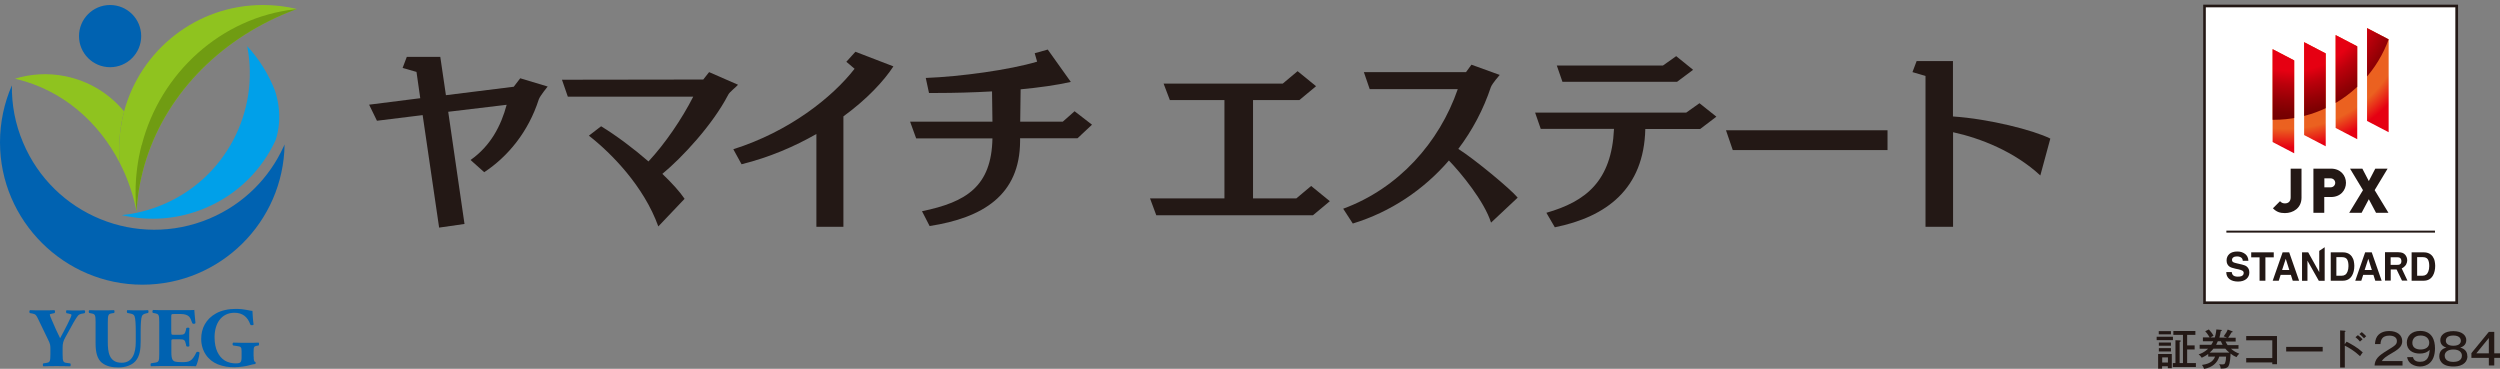 <?xml version="1.0" encoding="UTF-8"?>
<svg id="_レイヤー_2" data-name="レイヤー 2" xmlns="http://www.w3.org/2000/svg" xmlns:xlink="http://www.w3.org/1999/xlink" viewBox="0 0 239.56 35.34">
  <rect x="0" y="0" width="239.56" height="35.34" fill="#808080" stroke="none"/>
  <defs>
    <style>
      .cls-1 {
        fill: url(#_名称未設定グラデーション_6);
      }

      .cls-2 {
        fill: #fff;
      }

      .cls-3 {
        fill: none;
      }

      .cls-4 {
        fill: #8fc31f;
      }

      .cls-5 {
        fill: url(#_名称未設定グラデーション_3);
      }

      .cls-6 {
        fill: #709c12;
      }

      .cls-7 {
        fill: #231815;
      }

      .cls-8 {
        fill: #00a0e9;
      }

      .cls-9 {
        fill: #0062b1;
      }

      .cls-10 {
        clip-path: url(#clippath);
      }
    </style>
    <clipPath id="clippath">
      <path class="cls-3" d="M219.84,14.69l-2.07-1.08V4.71l2.07,1.08v8.9ZM222.86,14.02l-2.07-1.08V4.04l2.07,1.08v8.9ZM225.88,13.34l-2.07-1.08V3.36l2.07,1.08v8.9ZM228.89,12.67l-2.07-1.08V2.69l2.07,1.08v8.9Z"/>
    </clipPath>
    <radialGradient id="_名称未設定グラデーション_6" data-name="名称未設定グラデーション 6" cx="209.64" cy="-5.1" fx="209.64" fy="-5.1" r="17.85" gradientTransform="translate(9.49 4.1) rotate(.48)" gradientUnits="userSpaceOnUse">
      <stop offset=".65" stop-color="#eb6120"/>
      <stop offset=".75" stop-color="#e60012"/>
    </radialGradient>
    <radialGradient id="_名称未設定グラデーション_3" data-name="名称未設定グラデーション 3" cx="210.15" cy="-6.16" fx="210.15" fy="-6.16" r="11.86" gradientTransform="translate(9.52 5.84)" gradientUnits="userSpaceOnUse">
      <stop offset=".6" stop-color="#e60012"/>
      <stop offset=".71" stop-color="#bb000b"/>
      <stop offset=".84" stop-color="#940005"/>
      <stop offset=".94" stop-color="#7b0001"/>
      <stop offset="1" stop-color="#730000"/>
    </radialGradient>
  </defs>
  <g id="_レイヤー_1-2" data-name="レイヤー 1">
    <g>
      <rect class="cls-2" x="211.25" y=".6" width="24.14" height="28.39"/>
      <g>
        <g>
          <path class="cls-7" d="M235.54,29.13h-24.42V.45h24.42v28.68ZM211.37,28.88h23.91V.7h-23.91v28.18Z"/>
          <g>
            <g>
              <g>
                <path class="cls-7" d="M213.85,26.06c.02.12.05.22.1.28.09.11.25.17.48.17.13,0,.24-.01.33-.04.16-.06.24-.16.24-.32,0-.09-.04-.16-.12-.21-.08-.05-.2-.09-.37-.13l-.29-.06c-.28-.06-.48-.13-.59-.21-.18-.13-.27-.32-.27-.59,0-.24.09-.45.26-.61.18-.16.44-.24.78-.24.29,0,.53.08.73.23.2.15.31.37.32.66h-.54c0-.16-.08-.28-.22-.35-.09-.05-.2-.07-.33-.07-.15,0-.27.03-.35.09-.09.06-.13.14-.13.25,0,.1.04.17.13.22.06.03.17.07.36.11l.47.11c.21.05.36.11.46.2.16.13.24.31.24.56s-.09.45-.28.62c-.19.16-.46.25-.8.25s-.63-.08-.83-.24c-.2-.16-.3-.38-.3-.67h.53Z"/>
                <path class="cls-7" d="M218.73,24.18h.63l.95,2.72h-.61l-.18-.56h-.98l-.18.56h-.58l.95-2.72ZM218.69,25.87h.68l-.34-1.07-.35,1.07Z"/>
                <path class="cls-7" d="M220.59,24.18h.59l1.06,1.9v-2.04l.52-.35v3.22h-.56l-1.09-1.93v1.93h-.52v-2.72Z"/>
                <path class="cls-7" d="M224.9,24.24c.19.06.34.18.46.34.09.14.16.28.19.44.03.16.05.31.05.45,0,.36-.07.67-.21.92-.19.34-.49.51-.9.51h-1.15v-2.72h1.15c.17,0,.3.02.41.06ZM223.88,24.65v1.77h.52c.26,0,.45-.13.55-.4.06-.15.09-.32.09-.52,0-.28-.04-.49-.13-.64-.09-.15-.26-.22-.51-.22h-.52Z"/>
                <path class="cls-7" d="M226.64,24.18h.63l.95,2.72h-.61l-.18-.56h-.98l-.18.56h-.58l.95-2.72ZM226.6,25.87h.68l-.34-1.07-.35,1.07Z"/>
                <path class="cls-7" d="M232.65,24.24c.19.06.34.18.46.34.09.14.16.28.19.44.03.16.05.31.05.45,0,.36-.07.67-.21.92-.19.34-.49.51-.9.51h-1.15v-2.72h1.15c.17,0,.3.02.41.06ZM231.62,24.65v1.77h.52c.26,0,.45-.13.55-.4.06-.15.09-.32.09-.52,0-.28-.04-.49-.13-.64-.09-.15-.26-.22-.51-.22h-.52Z"/>
                <path class="cls-7" d="M217.88,24.18v.48h-.8v2.24h-.56v-2.24h-.8v-.48h2.17Z"/>
              </g>
              <path class="cls-7" d="M230.69,26.89l-.55-1.17c.32-.15.43-.39.43-.39.06-.12.1-.25.1-.38,0-.11-.02-.2-.05-.29-.03-.08-.08-.16-.13-.23-.07-.08-.15-.15-.25-.19-.1-.04-.24-.07-.42-.07h-1.28v2.72h.55v-1.07h.56s.52,1.07.52,1.07h.53ZM229.08,24.65h.62c.11,0,.2.02.26.05.1.06.15.17.15.33,0,.15-.05.25-.16.31-.06.03-.15.04-.27.04h-.6v-.73Z"/>
            </g>
            <rect class="cls-7" x="213.34" y="22.1" width="19.99" height=".19"/>
            <g>
              <g>
                <path class="cls-7" d="M218.95,20.42c-.49,0-.81-.12-1.15-.46l.68-.68c.13.13.24.21.47.21.32,0,.55-.18.55-.58v-2.75h1.04v2.78c0,1-.8,1.48-1.59,1.48Z"/>
                <path class="cls-7" d="M223.36,18.88h-.64v1.51h-1.04v-4.23h1.68c.94,0,1.44.67,1.44,1.36s-.5,1.36-1.44,1.36ZM223.32,17.09h-.59v.86h.59c.28,0,.45-.21.45-.43s-.17-.43-.45-.43Z"/>
                <path class="cls-7" d="M227.68,20.39l-.69-1.3-.69,1.3h-1.19l1.32-2.17-1.24-2.06h1.18l.62,1.19.62-1.19h1.18l-1.24,2.06,1.32,2.17h-1.19Z"/>
              </g>
              <g class="cls-10">
                <circle class="cls-1" cx="217.34" cy=".78" r="17.69" transform="translate(0 1.82) rotate(-.48)"/>
                <path class="cls-5" d="M229.6-.27c0,6.49-5.23,11.75-11.75,11.75s-11.75-5.26-11.75-11.75,5.26-11.75,11.75-11.75,11.75,5.26,11.75,11.75Z"/>
              </g>
            </g>
          </g>
        </g>
        <g>
          <path class="cls-7" d="M208.22,32.27v.32h-1.56v-.32h1.56ZM207.18,35.09v.24h-.38v-1.41h1.31v1.36h-.38v-.18h-.55ZM208.03,31.73v.31h-1.17v-.31h1.17ZM208.03,32.82v.31h-1.16v-.31h1.16ZM208.03,33.36v.32h-1.16v-.32h1.16ZM207.74,34.74v-.49h-.55v.49h.55ZM210.42,34.79v.38h-2.21v-.38h.25v-2.19l.43.02s.08,0,.08.06c0,.05-.05.06-.11.08v2.03h.32v-2.7h-.92v-.37h2.11v.37h-.79v1.01h.72v.39h-.72v1.3h.85Z"/>
          <path class="cls-7" d="M214.5,33.04v.38h-.72c.24.21.5.36.8.47-.09.08-.2.2-.27.33-.16-.07-.3-.13-.57-.34,0,.14-.03.95-.21,1.22-.14.21-.44.22-.74.22,0-.08-.02-.27-.15-.42.07,0,.18.02.29.02.21,0,.26-.04.3-.18.07-.21.07-.36.08-.57h-.65c-.19.6-.64,1.03-1.46,1.18-.05-.17-.1-.25-.2-.38.37-.06,1.02-.16,1.26-.8h-.66v-.25c-.26.19-.47.29-.62.36-.1-.16-.19-.24-.3-.32.19-.07.52-.17.9-.54h-.8v-.38h1.11c.1-.15.16-.27.19-.34h-.99v-.37h.65c-.06-.11-.27-.43-.43-.59l.35-.17c.12.12.35.4.45.61-.1.04-.2.09-.3.16h.42c.12-.4.13-.6.15-.77l.46.04s.06,0,.06.05c0,.04-.04.06-.1.08-.03.22-.07.39-.13.61h.73c-.1-.05-.19-.08-.32-.12.25-.33.32-.47.39-.65l.43.16s.04.02.04.05c0,.05-.07.05-.11.06-.07.15-.23.39-.32.51h.72v.37h-.97c.08.17.15.26.2.34h1.07ZM213.63,33.79c-.18-.15-.29-.25-.39-.38h-1.14c-.06.08-.16.2-.36.38h1.88ZM212.98,33.04c-.11-.19-.14-.28-.16-.34h-.3c-.05.11-.09.21-.16.34h.63Z"/>
          <path class="cls-7" d="M215.24,34.72v-.41h2.5v-1.7h-2.5v-.41h2.95v2.7h-.45v-.17h-2.5Z"/>
          <path class="cls-7" d="M222.57,33.24v.44h-3.5v-.44h3.5Z"/>
          <path class="cls-7" d="M224.87,32.75c.43.21,1.05.56,1.54,1.02-.05.06-.13.16-.26.36-.54-.51-1.11-.84-1.46-1.01v2.1h-.45v-3.56l.45.03s.07.02.07.05c0,.05-.05.05-.08.06v1.19l.18-.25ZM225.95,32.12c.18.13.37.31.44.39-.08.07-.17.15-.25.22-.11-.14-.26-.29-.43-.42l.23-.19ZM226.31,31.82c.09.07.32.27.43.4-.08.06-.15.13-.21.2-.19-.21-.31-.31-.44-.41l.23-.19Z"/>
          <path class="cls-7" d="M230.24,35.03h-2.7c.04-.6.34-.92,1.18-1.43.8-.49.96-.59.96-.93,0-.36-.34-.51-.72-.51-.74,0-.83.46-.85.81h-.53c.01-.16.04-.49.21-.74.32-.45.85-.51,1.15-.51.77,0,1.25.39,1.25.96,0,.41-.2.7-.86,1.08-.77.45-.9.56-1.1.84h1.99v.43Z"/>
          <path class="cls-7" d="M231.22,34.21c.07.38.41.46.67.46.77,0,.89-.57.93-1.15-.26.27-.56.36-.96.36-.67,0-1.23-.34-1.23-1.04,0-.63.45-1.13,1.28-1.13,1.16,0,1.42.92,1.42,1.66,0,1.39-.81,1.75-1.44,1.75-.1,0-1.08-.02-1.23-.9h.55ZM231.16,32.85c0,.52.45.64.79.64.44,0,.83-.2.83-.64,0-.37-.27-.7-.83-.7-.76,0-.79.59-.79.7Z"/>
          <path class="cls-7" d="M236.44,34.13c0,.41-.26.99-1.35.99-.23,0-.71-.03-1.02-.28-.19-.16-.33-.4-.33-.7,0-.65.52-.79.68-.83-.16-.06-.58-.2-.58-.72,0-.47.41-.86,1.25-.86s1.24.42,1.24.86c0,.52-.42.66-.58.72.43.11.68.38.68.83ZM234.26,34.08c0,.49.48.6.82.6.32,0,.83-.09.83-.6,0-.33-.27-.59-.82-.59s-.83.26-.83.59ZM234.37,32.65c0,.48.62.48.72.48s.72,0,.72-.48c0-.1-.04-.5-.72-.5s-.72.37-.72.5Z"/>
          <path class="cls-7" d="M239.01,33.86h.55v.43h-.55v.73h-.52v-.73h-1.67v-.45l1.67-2.04h.52v2.06ZM238.49,33.86v-1.47l-1.2,1.47h1.2Z"/>
        </g>
      </g>
      <g>
        <g>
          <path class="cls-7" d="M42.08,21.82l-1.58-10.79-4.38.54-.75-1.54,4.9-.62-.36-2.52-1.33-.38.4-1.06h3.21l.54,3.67,6.5-.81.62-.81,2.63.79s-.73.89-.85,1.23c-1,3.12-2.96,5.48-5.23,6.98l-1.31-1.17c1.92-1.35,2.92-3.27,3.46-5.29l-5.6.67,1.56,10.75-2.44.35Z"/>
          <path class="cls-7" d="M63.08,21.69c-1.38-3.83-4.46-6.98-6.65-8.69l1.17-.9c1.46.89,3.1,2.12,4.54,3.37,1.58-1.69,3.21-4.08,4.29-6.21h-12.02l-.56-1.62,13.54-.02.56-.71,2.77,1.21c-.21.25-.81.69-.94.96-1.5,2.89-4.42,6.02-6.31,7.58.92.88,1.69,1.73,2.13,2.39l-2.52,2.65Z"/>
          <path class="cls-7" d="M78.23,21.73v-8.89c-2.08,1.19-4.48,2.23-7.17,2.9l-.79-1.44c5.35-1.69,9.48-4.96,11.62-7.71l-.79-.67.87-.96,3.64,1.4c-.89,1.37-2.52,3.14-4.79,4.79v10.58h-2.58Z"/>
          <path class="cls-7" d="M103.25,13.25h-5.5v.27c-.02,5.19-3.58,7.35-8.67,8.14l-.73-1.42c4.27-.88,6.66-2.39,6.75-6.98h-7.31l-.58-1.6h7.89l-.04-2.9c-1.79.1-3.62.15-5.31.15h-.73l-.31-1.44c3.35-.13,8.02-.77,10.67-1.56l-.23-.81,1.25-.35,2.21,3.1c-1.37.31-3.02.54-4.81.71-.02.87-.02,2.06-.04,3.1h4.08l1.13-1,1.67,1.29-1.4,1.31Z"/>
          <path class="cls-7" d="M125.84,20.63h-15.04l-.6-1.62h7.13v-9.42h-5.23l-.6-1.58h11.42l1.42-1.19,1.77,1.44-1.6,1.33h-4.44v9.42h4.15l1.42-1.19,1.79,1.46-1.62,1.35Z"/>
          <path class="cls-7" d="M142.88,21.34c-.64-2.04-2.87-4.75-4.04-5.96-2.42,2.81-5.6,4.94-9.21,6.04l-.92-1.42c5.29-1.94,9.21-6.33,10.98-11.46h-8.44l-.56-1.63h9.79l.52-.71,2.71.98s-.73.83-.85,1.17c-.71,2.13-1.77,4.14-3.12,5.92,1.58,1,5.02,3.85,5.69,4.67l-2.56,2.4Z"/>
          <path class="cls-7" d="M162.93,12.36h-5.27c-.13,5.75-3.73,8.42-8.67,9.42l-.81-1.39c3.77-1.08,6.25-3.02,6.48-8.04h-7.02l-.54-1.56h14.48l1.27-.9,1.62,1.29-1.54,1.17ZM160.7,7.84h-10.98l-.54-1.56h10.17l1.27-.9,1.62,1.31-1.54,1.15Z"/>
          <path class="cls-7" d="M166.04,14.38l-.65-1.9h15.48v1.9h-14.83Z"/>
          <path class="cls-7" d="M195.52,16.82c-2.5-2.31-5.75-3.58-8.37-4.15v9.06h-2.64V7.28l-1.25-.37.4-1.06h3.48v5.31c3.46.23,7.71,1.31,9.33,2.12l-.96,3.54Z"/>
        </g>
        <g>
          <circle class="cls-3" cx="13.64" cy="13.64" r="13.64"/>
          <circle class="cls-9" cx="10.55" cy="3.46" r="2.98"/>
          <path class="cls-9" d="M27.27,13.84c-.11,7.44-6.17,13.44-13.63,13.44S0,21.17,0,13.64C0,11.7.41,9.85,1.14,8.18c-.03,1.83.31,3.69,1.07,5.48,2.92,6.94,10.91,10.2,17.85,7.29,3.3-1.39,5.76-3.91,7.13-6.93.03-.06.05-.12.08-.18Z"/>
          <path class="cls-8" d="M26.68,10.1c-.07-.5-.19-.99-.34-1.44-.62-1.58-1.52-3.01-2.65-4.24,0,.02,0,.05.01.07,1.18,6.19-2.07,12.58-8.11,15.12-1.29.54-2.61.87-3.93,1,2.58.61,5.37.44,8-.67,3.11-1.3,5.44-3.68,6.75-6.51.33-.99.44-2.13.27-3.33Z"/>
          <g>
            <path class="cls-9" d="M6,33.91c0,.75.05.82.41.87l.32.04c.06.05.06.23,0,.28-.53-.02-.92-.02-1.31-.02s-.79,0-1.27.02c-.06-.05-.06-.23,0-.28l.27-.04c.36-.06.41-.11.41-.87v-.4c0-.4,0-.53-.22-.96l-.96-1.99c-.16-.33-.23-.46-.52-.51l-.27-.05c-.07-.06-.06-.26.03-.28.36.02.66.02,1.14.02s.91,0,1.18-.02c.07.03.09.22.02.28l-.27.06c-.15.03-.19.06-.19.07,0,.06.04.19.21.57l.38.87c.12.27.31.64.4.84.23-.4.49-.92.7-1.33.29-.57.39-.82.39-.91,0-.05-.13-.1-.32-.13l-.15-.03c-.06-.04-.07-.24,0-.28.32.02.61.02.91.02.31,0,.56,0,.79-.02.1.03.1.23.03.28l-.21.04c-.15.02-.33.08-.42.19-.12.15-.32.44-.7,1.15l-.51.92c-.21.38-.27.58-.27,1.04v.57Z"/>
            <path class="cls-9" d="M9.16,30.9c0-.75-.05-.8-.41-.87l-.2-.04c-.06-.05-.07-.23.02-.27.39.02.79.02,1.18.02s.79,0,1.18-.02c.06.05.06.23,0,.27l-.19.03c-.36.06-.41.13-.41.88v1.87c0,.95.11,1.99,1.33,1.99,1.03,0,1.35-.91,1.35-2.01v-.98c0-.65-.03-1.27-.12-1.48-.07-.17-.25-.22-.47-.26l-.22-.04c-.06-.06-.05-.23,0-.27.44.02.75.02,1.08.02.3,0,.6,0,.91-.02.05.05.06.21,0,.27l-.15.03c-.21.05-.36.1-.44.27-.09.21-.12.82-.12,1.48v.91c0,.76-.07,1.46-.52,1.95-.36.38-.95.58-1.6.58-.61,0-1.16-.1-1.6-.45-.42-.35-.6-.95-.6-1.83v-2.02Z"/>
            <path class="cls-9" d="M16.42,31.84c0,.23,0,.24.23.24h.56c.42,0,.52-.06.6-.44l.04-.2c.06-.06.26-.06.3,0-.02.26-.02.55-.02.86s0,.6.02.86c-.04.07-.24.08-.3,0l-.04-.2c-.08-.39-.18-.45-.6-.45h-.56c-.22,0-.23,0-.23.25v.96c0,.37.03.63.13.77.11.15.26.21.85.21.7,0,.98-.02,1.42-.94.06-.09.27-.06.3.04-.03.42-.23,1.08-.34,1.29-.43-.02-1.2-.02-1.87-.02h-1.05c-.39,0-.78,0-1.39.02-.06-.05-.06-.24,0-.28l.38-.06c.36-.06.41-.11.41-.85v-3.02c0-.74-.05-.78-.41-.86l-.2-.04c-.07-.05-.06-.23.02-.28.38.02.78.02,1.16.02h1.71c.52,0,.98,0,1.08-.02,0,.13.06.71.11,1.25-.03.09-.22.11-.3.03-.09-.28-.2-.53-.31-.64-.15-.15-.4-.25-.79-.25h-.65c-.27,0-.27.02-.27.32v1.41Z"/>
            <path class="cls-9" d="M24.31,34.16c0,.34.02.5.17.53.03.03.02.17-.02.19-.14.02-.35.05-.57.12-.28.09-.98.19-1.43.19-.55,0-1.02-.06-1.59-.28-.95-.38-1.59-1.28-1.59-2.44,0-1.01.45-1.9,1.42-2.44.55-.3,1.2-.43,1.89-.43.9,0,1.34.19,1.6.19.02.24.03.81.11,1.3-.03.09-.25.1-.31.02-.26-.76-.77-1.14-1.52-1.14-1.29,0-1.91,1.07-1.91,2.34,0,1.16.4,1.84.92,2.2.39.26.81.31,1.11.31.46,0,.56-.09.56-.61v-.51c0-.44-.05-.49-.44-.54l-.36-.05c-.09-.05-.09-.23,0-.28.57.02.97.02,1.37.02s.78,0,1.06-.02c.06.05.06.23,0,.28l-.19.03c-.24.04-.29.12-.29.56v.45Z"/>
          </g>
          <path class="cls-4" d="M11.89,10.68c-1.39-1.69-3.35-2.92-5.66-3.38-1.65-.33-3.28-.22-4.79.24.05.01.1.02.15.04,4.37,1.05,7.86,4.07,9.9,8.06-.05-.46-.07-.92-.07-1.39,0-1.23.16-2.43.47-3.57Z"/>
          <path class="cls-4" d="M25.19.48c-6.37,0-11.73,4.33-13.3,10.2-.3,1.14-.47,2.34-.47,3.57,0,.47.02.93.07,1.39.67,1.31,1.18,2.73,1.51,4.21.02.11.05.22.07.33,0,.03.02.08.02.08,0,0,0-.05,0-.08,0-.11.01-.21.02-.32.12-1.57.42-3.1.89-4.57,2.07-6.5,7.36-11.78,14.24-14.36.07-.03.13-.05.2-.07-1.04-.25-2.13-.38-3.24-.38Z"/>
          <path class="cls-6" d="M13.57,13.9c-.38,1.46-.58,2.99-.58,4.57,0,.6.03,1.2.09,1.79h0c0-.09.01-.17.02-.26.11-1.62.42-3.19.9-4.7,2.07-6.52,7.39-11.81,14.3-14.38.05-.02.09-.03.14-.05-.06,0-.11.01-.17.02-7.04.78-12.91,6.08-14.69,13.02Z"/>
        </g>
      </g>
    </g>
  </g>
</svg>